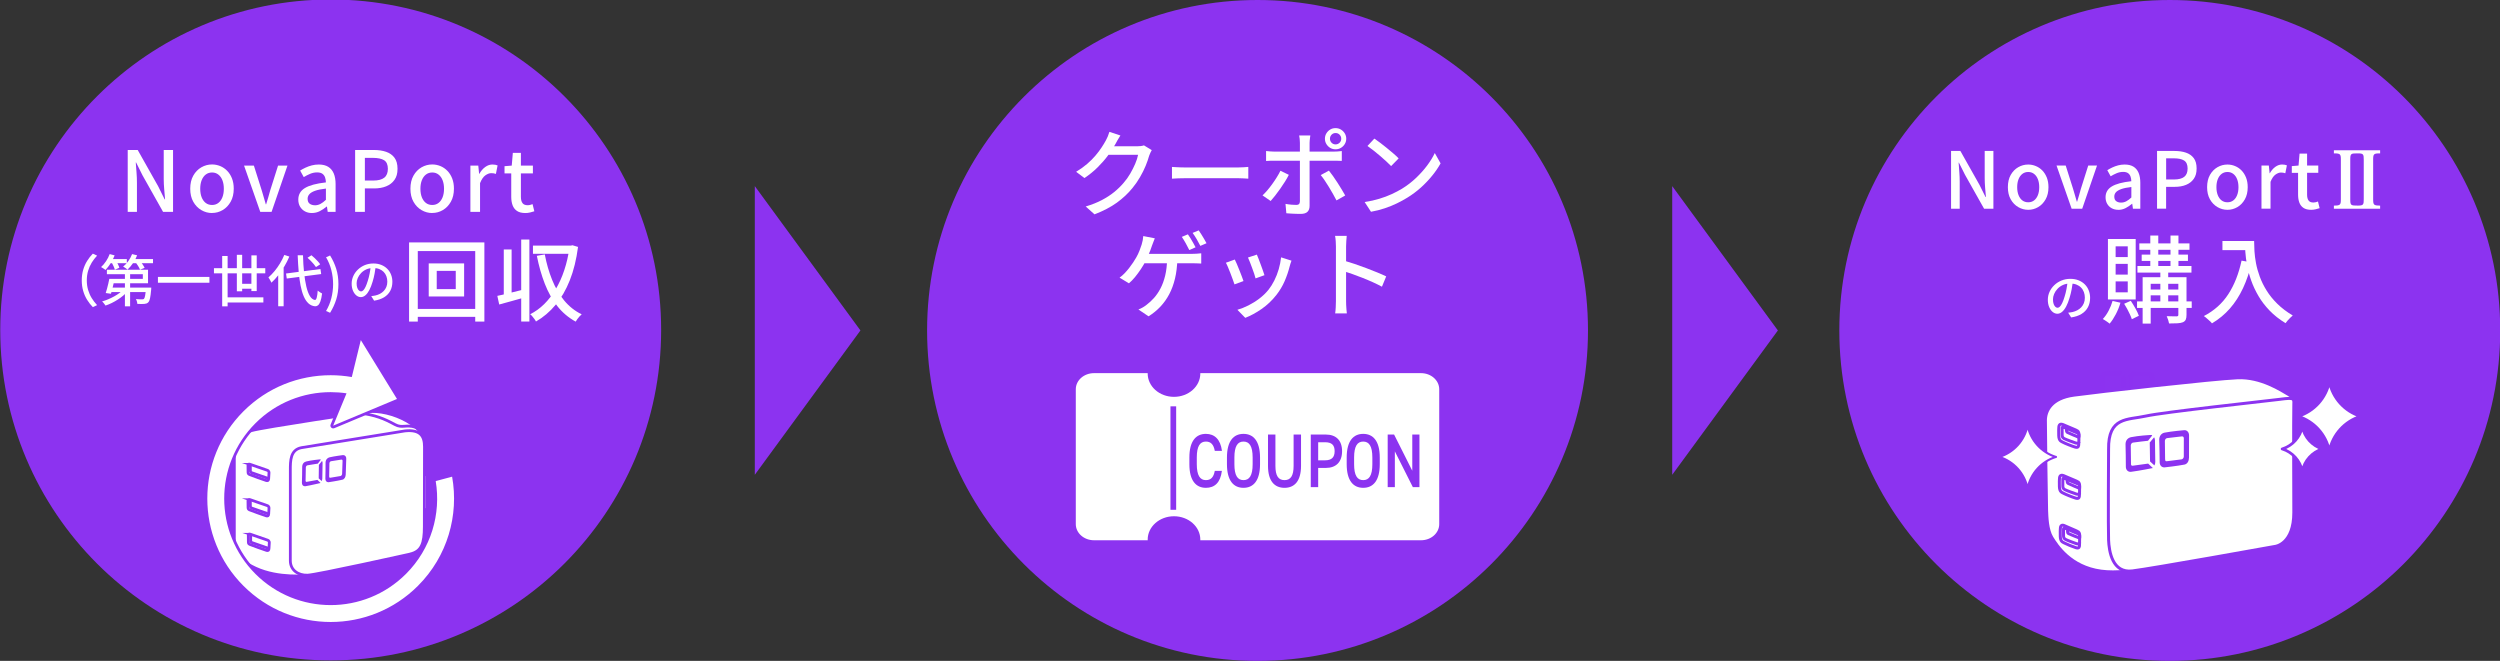 <?xml version="1.0" encoding="UTF-8"?>
<svg id="_レイヤー_1" data-name="レイヤー_1" xmlns="http://www.w3.org/2000/svg" viewBox="0 0 893.41 236.18">
  <rect x="0" y="0" width="893.41" height="236.18" fill="#333333" stroke="none"/>
  <defs>
    <style>
      .cls-1, .cls-2, .cls-3, .cls-4, .cls-5, .cls-6, .cls-7 {
        stroke: #8c33f0;
      }

      .cls-1, .cls-3 {
        stroke-width: 1.07px;
      }

      .cls-1, .cls-5 {
        stroke-miterlimit: 10;
      }

      .cls-1, .cls-5, .cls-6 {
        fill: none;
      }

      .cls-8 {
        fill: #8c32f0;
      }

      .cls-2, .cls-3, .cls-4, .cls-9, .cls-7 {
        fill: #fff;
      }

      .cls-2, .cls-3, .cls-4, .cls-6, .cls-7 {
        stroke-linejoin: round;
      }

      .cls-2, .cls-3, .cls-6 {
        stroke-linecap: round;
      }

      .cls-4 {
        stroke-width: .75px;
      }

      .cls-10 {
        fill: #8c33f0;
      }
    </style>
  </defs>
  <circle class="cls-10" cx="118.18" cy="117.91" r="118.09"/>
  <circle class="cls-10" cx="449.4" cy="118.09" r="118.09"/>
  <circle class="cls-10" cx="775.4" cy="118.09" r="118.09"/>
  <g>
    <path class="cls-9" d="M45.64,75.71v-22.11h3.57l7.32,12.99,2.31,4.65h.15c-.1-1.12-.21-2.32-.31-3.6-.11-1.28-.17-2.52-.17-3.72v-10.32h3.33v22.11h-3.57l-7.32-13.02-2.31-4.62h-.12c.08,1.14.17,2.33.27,3.57.1,1.24.15,2.47.15,3.69v10.38h-3.3Z"/>
    <path class="cls-9" d="M75.79,76.13c-1.36,0-2.64-.34-3.83-1.04-1.19-.69-2.15-1.68-2.88-2.97-.73-1.29-1.1-2.84-1.1-4.67s.36-3.41,1.1-4.7c.73-1.29,1.69-2.27,2.88-2.96,1.19-.68,2.46-1.02,3.83-1.02,1,0,1.97.2,2.91.58.94.39,1.77.96,2.49,1.7.72.74,1.29,1.64,1.71,2.71s.63,2.29.63,3.67c0,1.82-.37,3.38-1.1,4.67s-1.68,2.28-2.85,2.97c-1.17.69-2.44,1.04-3.79,1.04ZM75.79,73.25c.86,0,1.6-.24,2.23-.72.63-.48,1.11-1.16,1.46-2.03.34-.87.51-1.88.51-3.04s-.17-2.17-.51-3.04c-.34-.87-.83-1.55-1.46-2.04s-1.38-.74-2.23-.74-1.64.25-2.27.74-1.12,1.17-1.46,2.04c-.34.87-.51,1.88-.51,3.04s.17,2.17.51,3.04c.34.87.83,1.54,1.46,2.03.63.48,1.38.72,2.27.72Z"/>
    <path class="cls-9" d="M93.01,75.71l-5.79-16.53h3.51l2.82,8.91c.24.8.48,1.62.72,2.45.24.83.48,1.66.72,2.47h.12c.26-.82.51-1.64.75-2.47.24-.83.47-1.65.69-2.45l2.82-8.91h3.36l-5.67,16.53h-4.05Z"/>
    <path class="cls-9" d="M111.46,76.13c-.94,0-1.77-.2-2.5-.6-.73-.4-1.3-.96-1.73-1.68-.42-.72-.63-1.56-.63-2.52,0-1.78.78-3.16,2.35-4.12,1.57-.97,4.08-1.64,7.52-2.03-.02-.64-.12-1.23-.3-1.77-.18-.54-.5-.98-.95-1.31-.45-.33-1.08-.49-1.9-.49-.86,0-1.69.17-2.49.51s-1.56.73-2.28,1.17l-1.29-2.34c.58-.36,1.22-.71,1.92-1.04.7-.33,1.45-.6,2.25-.81.8-.21,1.63-.31,2.49-.31,1.38,0,2.51.28,3.39.83.88.55,1.53,1.34,1.97,2.38.43,1.04.65,2.3.65,3.78v9.93h-2.82l-.27-1.89h-.12c-.74.64-1.55,1.18-2.43,1.63-.88.45-1.82.67-2.82.67ZM112.51,73.37c.72,0,1.39-.17,2.01-.5.62-.33,1.27-.81,1.95-1.46v-4.02c-1.62.18-2.91.45-3.87.79s-1.65.76-2.05,1.23c-.41.47-.62,1.02-.62,1.63,0,.82.25,1.41.75,1.77.5.36,1.11.54,1.83.54Z"/>
    <path class="cls-9" d="M126.91,75.71v-22.11h6.69c1.66,0,3.12.22,4.38.65,1.26.43,2.25,1.13,2.98,2.1.73.97,1.1,2.29,1.1,3.98s-.36,2.92-1.08,3.94c-.72,1.03-1.71,1.8-2.96,2.31s-2.69.76-4.3.76h-3.33v8.37h-3.48ZM130.39,64.52h3.03c1.74,0,3.04-.34,3.9-1.02s1.29-1.74,1.29-3.18-.45-2.5-1.35-3.06c-.9-.56-2.23-.84-3.99-.84h-2.88v8.1Z"/>
    <path class="cls-9" d="M154.48,76.13c-1.36,0-2.64-.34-3.83-1.04-1.19-.69-2.15-1.68-2.88-2.97-.73-1.29-1.1-2.84-1.1-4.67s.36-3.41,1.1-4.7c.73-1.29,1.69-2.27,2.88-2.96,1.19-.68,2.46-1.02,3.83-1.02,1,0,1.97.2,2.91.58.94.39,1.77.96,2.49,1.7.72.74,1.29,1.64,1.71,2.71s.63,2.29.63,3.67c0,1.82-.37,3.38-1.1,4.67s-1.68,2.28-2.85,2.97c-1.17.69-2.44,1.04-3.79,1.04ZM154.48,73.25c.86,0,1.6-.24,2.23-.72.63-.48,1.11-1.16,1.46-2.03.34-.87.51-1.88.51-3.04s-.17-2.17-.51-3.04c-.34-.87-.83-1.55-1.46-2.04s-1.38-.74-2.23-.74-1.64.25-2.27.74-1.12,1.17-1.46,2.04c-.34.87-.51,1.88-.51,3.04s.17,2.17.51,3.04c.34.87.83,1.54,1.46,2.03.63.48,1.38.72,2.27.72Z"/>
    <path class="cls-9" d="M168.1,75.71v-16.53h2.82l.3,2.97h.06c.6-1.06,1.31-1.89,2.13-2.48.82-.59,1.68-.88,2.58-.88.4,0,.74.03,1.02.09.28.06.55.14.81.24l-.6,3.03c-.3-.1-.57-.17-.81-.21-.24-.04-.53-.06-.87-.06-.66,0-1.36.27-2.1.79-.74.53-1.37,1.46-1.89,2.78v10.26h-3.45Z"/>
    <path class="cls-9" d="M187.72,76.13c-1.24,0-2.23-.25-2.96-.74-.73-.49-1.26-1.17-1.58-2.04-.32-.87-.48-1.88-.48-3.04v-8.34h-2.4v-2.58l2.58-.21.39-4.56h2.88v4.56h4.29v2.79h-4.29v8.37c0,.98.19,1.73.57,2.24s1,.76,1.86.76c.28,0,.58-.04.9-.12.32-.08.6-.17.84-.27l.63,2.55c-.44.14-.94.28-1.48.42-.55.14-1.14.21-1.75.21Z"/>
    <path class="cls-9" d="M29.22,100.2c0-1.36.17-2.62.51-3.78.34-1.16.81-2.22,1.41-3.18s1.28-1.83,2.04-2.6l1.52.72c-.73.76-1.37,1.59-1.92,2.49-.55.9-.98,1.87-1.29,2.92-.31,1.05-.47,2.19-.47,3.43s.16,2.37.47,3.42c.31,1.05.74,2.03,1.29,2.92.55.89,1.19,1.73,1.92,2.5l-1.52.72c-.76-.77-1.44-1.64-2.04-2.6s-1.07-2.02-1.41-3.19c-.34-1.17-.51-2.42-.51-3.77Z"/>
    <path class="cls-9" d="M39.2,90.8l1.76.46c-.25.65-.56,1.3-.91,1.94-.35.64-.73,1.24-1.14,1.8-.41.56-.82,1.05-1.23,1.48-.11-.11-.26-.22-.45-.35s-.39-.25-.59-.38-.37-.23-.52-.31c.64-.57,1.23-1.27,1.78-2.1.55-.83.98-1.67,1.3-2.54ZM44.22,103.3l1.46.68c-.45.56-.99,1.1-1.6,1.62-.61.52-1.27,1.01-1.98,1.46-.71.45-1.43.86-2.18,1.23-.75.37-1.49.67-2.22.91-.09-.15-.21-.31-.35-.5-.14-.19-.28-.37-.43-.55-.15-.18-.29-.32-.44-.43.73-.2,1.47-.46,2.2-.77.73-.31,1.45-.66,2.14-1.04.69-.38,1.33-.79,1.91-1.23.58-.44,1.08-.9,1.49-1.38ZM39.06,99.66h1.9c-.12.59-.26,1.2-.41,1.85-.15.65-.3,1.27-.45,1.87-.15.6-.29,1.13-.44,1.6l-1.88-.26c.15-.45.3-.97.46-1.54.16-.57.31-1.17.45-1.78.14-.61.26-1.19.37-1.74ZM40.08,99.66h10.96v-1.68h-12.84v-1.58h14.7v4.82h-12.82v-1.56ZM38.92,92.58h6.4v1.48h-6.4v-1.48ZM39.56,102.78h13.08v1.6h-13.56l.48-1.6ZM39.88,93.72l1.54-.6c.25.39.5.83.74,1.32.24.49.41.91.5,1.26l-1.62.68c-.09-.35-.25-.77-.47-1.27-.22-.5-.45-.96-.69-1.39ZM47.2,90.8l1.8.44c-.37,1-.87,1.95-1.5,2.85-.63.9-1.27,1.66-1.94,2.27-.11-.11-.25-.23-.44-.37-.19-.14-.38-.27-.58-.4-.2-.13-.38-.23-.54-.31.69-.55,1.32-1.21,1.88-2,.56-.79,1-1.61,1.32-2.48ZM44.64,96.8h1.86v12.68h-1.86v-12.68ZM46.74,92.58h7.94v1.48h-7.94v-1.48ZM48.4,93.72l1.56-.58c.32.39.65.82.98,1.31.33.49.58.91.74,1.27l-1.64.66c-.13-.37-.36-.81-.67-1.31-.31-.5-.64-.95-.97-1.35ZM52.16,102.78h1.9c-.01.35-.03.59-.04.72-.12,1.36-.25,2.39-.4,3.08-.15.69-.35,1.17-.62,1.44-.19.2-.39.34-.61.42-.22.08-.48.13-.77.16-.27.03-.63.04-1.09.04s-.94-.01-1.45-.04c-.01-.27-.07-.56-.16-.89-.09-.33-.21-.6-.36-.83.45.04.88.07,1.29.08s.7.02.89.02c.16,0,.29,0,.4-.03.11-.02.21-.07.3-.15.16-.16.3-.52.41-1.09s.22-1.46.31-2.69v-.24Z"/>
    <path class="cls-9" d="M56.44,98.96h18.4v2.08h-18.4v-2.08Z"/>
    <path class="cls-9" d="M76.46,95.84h18.34v1.84h-18.34v-1.84ZM79.4,91.48h1.94v18h-1.94v-18ZM80.38,106.26h13.74v1.84h-13.74v-1.84ZM84.64,91.06h1.9v13.04h-1.9v-13.04ZM85.46,101.42h5.2v1.76h-5.2v-1.76ZM89.84,91.26h1.9v12.76h-1.9v-12.76Z"/>
    <path class="cls-9" d="M101.6,91.1l1.8.58c-.49,1.19-1.08,2.35-1.76,3.49s-1.42,2.21-2.21,3.21c-.79,1-1.6,1.88-2.43,2.64-.07-.15-.16-.34-.29-.58-.13-.24-.26-.48-.41-.72-.15-.24-.27-.43-.38-.58.75-.64,1.47-1.39,2.18-2.24.71-.85,1.36-1.77,1.96-2.76.6-.99,1.11-2,1.54-3.04ZM99.42,96.62l1.92-1.92.02.02v14.72h-1.94v-12.82ZM102.22,97.74l12.3-1.6.26,1.8-12.3,1.6-.26-1.8ZM106.38,91.22h1.9c.05,2.2.18,4.25.38,6.15.2,1.9.47,3.57.81,5.02.34,1.45.77,2.59,1.28,3.42.51.83,1.12,1.3,1.81,1.39.25.01.46-.26.62-.82.16-.56.28-1.41.36-2.54.13.12.3.25.49.39.19.14.39.27.6.39s.36.21.47.26c-.15,1.21-.35,2.16-.6,2.83s-.54,1.14-.85,1.39-.66.37-1.03.36c-.92-.08-1.71-.42-2.38-1.03-.67-.61-1.23-1.45-1.69-2.52s-.84-2.35-1.13-3.84c-.29-1.49-.52-3.14-.68-4.97-.16-1.83-.28-3.79-.36-5.88ZM109.9,92.12l1.4-.9c.39.31.78.65,1.18,1.04s.77.77,1.12,1.15.62.73.82,1.05l-1.5.98c-.19-.31-.45-.65-.78-1.04-.33-.39-.69-.78-1.08-1.19s-.77-.77-1.16-1.09Z"/>
    <path class="cls-9" d="M117.96,111.78l-1.44-.64c.85-1.44,1.49-2.98,1.9-4.62.41-1.64.62-3.3.62-4.98s-.21-3.32-.62-4.97c-.41-1.65-1.05-3.19-1.9-4.63l1.44-.64c.95,1.52,1.68,3.11,2.2,4.78s.78,3.49.78,5.46-.26,3.81-.78,5.47-1.25,3.25-2.2,4.77Z"/>
    <path class="cls-9" d="M134.31,94.93c-.12.89-.26,1.83-.44,2.82s-.42,1.97-.72,2.94c-.35,1.18-.74,2.18-1.17,2.99-.43.82-.9,1.44-1.41,1.86-.51.43-1.05.64-1.61.64s-1.12-.2-1.61-.6c-.5-.4-.9-.96-1.21-1.68-.31-.72-.47-1.56-.47-2.52s.2-1.89.6-2.76c.4-.87.95-1.64,1.66-2.31.71-.67,1.53-1.2,2.46-1.58.94-.38,1.95-.57,3.03-.57s1.98.17,2.82.5c.84.34,1.55.8,2.15,1.4.6.6,1.05,1.29,1.36,2.09.31.8.47,1.65.47,2.55,0,1.21-.25,2.29-.75,3.23-.5.94-1.24,1.71-2.21,2.31-.97.59-2.16,1-3.57,1.21l-1.02-1.63c.3-.04.58-.07.83-.11.25-.04.49-.08.71-.13.55-.13,1.08-.32,1.59-.59.5-.27.95-.6,1.34-1.01s.7-.89.93-1.45c.23-.55.34-1.18.34-1.87s-.11-1.34-.33-1.93c-.22-.59-.54-1.11-.97-1.55-.43-.44-.95-.78-1.58-1.03-.62-.25-1.33-.37-2.11-.37-.95,0-1.79.17-2.53.5-.74.34-1.37.78-1.88,1.33-.51.55-.9,1.14-1.17,1.78-.27.64-.4,1.25-.4,1.84,0,.66.08,1.21.24,1.64.16.43.36.75.61.96.24.21.49.31.75.31s.51-.13.78-.39c.27-.26.53-.67.81-1.24.27-.57.54-1.29.81-2.17.27-.83.49-1.72.67-2.66.18-.94.31-1.86.39-2.76l1.85.03Z"/>
    <path class="cls-9" d="M146.18,86.63h26.92v28.29h-3.27v-25.2h-20.53v25.2h-3.11v-28.29ZM147.96,110.4h23.74v2.83h-23.74v-2.83ZM153.21,94.13h12.65v11.82h-12.65v-11.82ZM156.07,96.8v6.52h6.8v-6.52h-6.8Z"/>
    <path class="cls-9" d="M177.74,105.73c1.25-.25,2.75-.6,4.51-1.05,1.76-.45,3.54-.89,5.34-1.33l.38,2.8c-1.65.49-3.32.96-4.99,1.41-1.67.46-3.2.87-4.58,1.26l-.67-3.08ZM180.03,89.14h2.8v17.19h-2.8v-17.19ZM186.26,85.61h2.92v29.3h-2.92v-29.3ZM203.52,87.77h.51l.54-.13,2,.6c-.59,4.51-1.57,8.49-2.94,11.93-1.37,3.44-3.07,6.38-5.12,8.82-2.04,2.44-4.37,4.41-6.98,5.91-.13-.28-.31-.58-.56-.91-.24-.33-.49-.65-.75-.95-.25-.31-.51-.56-.76-.75,1.8-.89,3.46-2.09,4.99-3.59,1.53-1.5,2.9-3.28,4.12-5.32,1.22-2.04,2.25-4.32,3.08-6.83.84-2.51,1.46-5.22,1.86-8.12v-.67ZM190.46,87.77h13.83v2.92h-13.83v-2.92ZM194.69,90.92c.61,3.24,1.48,6.26,2.61,9.06s2.55,5.25,4.29,7.37c1.74,2.12,3.83,3.78,6.29,4.99-.23.17-.49.41-.76.71-.28.31-.54.63-.79.97s-.46.65-.6.92c-2.61-1.44-4.8-3.3-6.59-5.58-1.79-2.28-3.27-4.93-4.45-7.96-1.18-3.03-2.12-6.36-2.84-9.98l2.86-.51Z"/>
  </g>
  <g>
    <path class="cls-9" d="M400.39,48.42c-.34.5-.67,1.04-1,1.63-.33.59-.58,1.05-.76,1.39-.7,1.29-1.59,2.65-2.66,4.1-1.07,1.45-2.31,2.86-3.71,4.25-1.4,1.39-2.97,2.67-4.71,3.84l-2.98-2.24c1.47-.88,2.78-1.82,3.93-2.81,1.15-.99,2.15-1.99,3-3s1.58-1.97,2.18-2.9c.61-.92,1.12-1.76,1.52-2.51.2-.34.43-.81.68-1.41.25-.6.44-1.15.58-1.64l3.93,1.29ZM411.6,53.64c-.18.27-.35.6-.51.98-.16.38-.31.75-.44,1.08-.29,1.08-.71,2.28-1.25,3.59s-1.21,2.65-2,4.01c-.79,1.37-1.69,2.67-2.71,3.91-1.56,1.92-3.42,3.66-5.57,5.22-2.16,1.56-4.82,2.95-7.98,4.17l-3.15-2.81c2.19-.65,4.12-1.42,5.77-2.29s3.13-1.82,4.4-2.86c1.28-1.04,2.41-2.14,3.4-3.32.86-.97,1.63-2.05,2.32-3.23.69-1.19,1.29-2.37,1.8-3.56.51-1.19.85-2.25,1.03-3.2h-12.06l1.29-3.05h10.33c.47,0,.94-.03,1.39-.08.45-.06.83-.14,1.15-.25l2.78,1.69Z"/>
    <path class="cls-9" d="M418.82,59.66c.38.02.85.05,1.41.08s1.15.06,1.8.08,1.26.03,1.85.03h18.43c.81,0,1.55-.03,2.2-.08s1.19-.1,1.59-.12v4.2c-.38-.02-.93-.06-1.63-.1-.7-.04-1.42-.07-2.17-.07h-18.43c-.93,0-1.85.02-2.78.05-.93.03-1.68.07-2.27.12v-4.2Z"/>
    <path class="cls-9" d="M460.58,62.48c-.36.72-.81,1.52-1.35,2.39-.54.87-1.12,1.74-1.74,2.61s-1.23,1.68-1.81,2.44c-.59.76-1.12,1.39-1.59,1.91l-2.91-2c.56-.52,1.15-1.14,1.76-1.86s1.2-1.48,1.78-2.29c.58-.8,1.11-1.6,1.61-2.41.5-.8.92-1.55,1.25-2.25l3.01,1.46ZM452.45,53.97c.47.05.97.09,1.47.14.51.05,1.02.07,1.54.07h21.03c.43,0,.93-.02,1.51-.05.58-.03,1.08-.08,1.51-.15v3.52c-.47-.02-.98-.04-1.52-.05-.54-.01-1.03-.02-1.46-.02h-21.03c-.52,0-1.04,0-1.58.02-.53.01-1.02.04-1.47.08v-3.56ZM468.27,48.39c-.02.16-.06.4-.1.73-.05.33-.08.67-.12,1.02-.03.35-.05.66-.05.93v22.49c0,.93-.25,1.64-.75,2.13s-1.31.75-2.44.75c-.52,0-1.08-.01-1.68-.03-.6-.02-1.19-.05-1.78-.08s-1.14-.07-1.66-.12l-.3-3.35c.75.14,1.47.23,2.17.29s1.26.08,1.69.08c.45,0,.77-.1.97-.29.19-.19.3-.51.32-.97v-20.93c0-.41-.03-.88-.08-1.42-.06-.54-.12-.95-.19-1.22h4ZM474.91,60.98c.45.54.94,1.19,1.47,1.95.53.76,1.07,1.55,1.61,2.39.54.84,1.05,1.65,1.52,2.44.47.79.88,1.49,1.22,2.1l-3.12,1.76c-.36-.7-.77-1.46-1.24-2.29-.46-.82-.95-1.65-1.46-2.49-.51-.83-1.02-1.63-1.52-2.37s-.98-1.38-1.41-1.9l2.91-1.59ZM473.48,49.57c0-.7.17-1.34.52-1.91.35-.58.81-1.03,1.37-1.37s1.2-.51,1.9-.51,1.34.17,1.91.51,1.04.8,1.39,1.37c.35.58.53,1.21.53,1.91s-.18,1.34-.53,1.91c-.35.58-.81,1.03-1.39,1.37s-1.21.51-1.91.51-1.33-.17-1.9-.51-1.02-.8-1.37-1.37c-.35-.58-.52-1.21-.52-1.91ZM475.28,49.57c0,.56.19,1.04.58,1.44.38.39.86.59,1.42.59s1.04-.2,1.44-.59.59-.88.59-1.44-.2-1.04-.59-1.44c-.39-.4-.88-.59-1.44-.59s-1.04.2-1.42.59c-.38.39-.58.88-.58,1.44Z"/>
    <path class="cls-9" d="M487.68,72.2c1.9-.29,3.65-.68,5.25-1.17,1.6-.48,3.08-1.04,4.42-1.66,1.34-.62,2.56-1.26,3.64-1.91,1.81-1.11,3.47-2.38,5-3.83,1.52-1.44,2.86-2.93,4.01-4.47,1.15-1.54,2.07-3.03,2.74-4.47l2.07,3.69c-.81,1.47-1.81,2.94-3,4.4s-2.52,2.87-4.01,4.22c-1.49,1.34-3.12,2.56-4.88,3.64-1.13.7-2.37,1.38-3.71,2.03-1.34.66-2.79,1.24-4.34,1.76-1.55.52-3.19.94-4.93,1.25l-2.27-3.49ZM491.16,49.54c.61.41,1.31.91,2.1,1.51.79.6,1.6,1.24,2.42,1.91s1.61,1.33,2.35,1.96,1.34,1.2,1.79,1.69l-2.68,2.74c-.43-.45-.99-1-1.69-1.64-.7-.64-1.45-1.31-2.25-2-.8-.69-1.6-1.34-2.39-1.96s-1.5-1.15-2.13-1.58l2.47-2.64Z"/>
    <path class="cls-9" d="M412.69,85.16c-.16.41-.33.84-.51,1.3-.18.46-.34.88-.47,1.24-.16.54-.37,1.13-.63,1.78-.26.64-.54,1.3-.83,1.98-.29.68-.59,1.32-.88,1.93-.45.86-1.01,1.78-1.66,2.78-.66.99-1.35,1.94-2.08,2.83-.73.89-1.46,1.64-2.19,2.25l-3.35-2.03c.61-.43,1.2-.94,1.78-1.54.58-.6,1.12-1.23,1.64-1.9.52-.67.99-1.32,1.42-1.96.43-.64.79-1.22,1.08-1.74.47-.81.87-1.64,1.19-2.47.32-.83.58-1.57.78-2.2.16-.5.29-1.01.39-1.54.1-.53.16-1.03.19-1.51l4.13.81ZM420.75,92.58c-.07,2.57-.35,4.9-.85,6.98-.5,2.08-1.19,3.95-2.07,5.61-.88,1.66-1.94,3.14-3.18,4.45-1.24,1.31-2.64,2.45-4.2,3.42l-3.62-2.44c.54-.2,1.07-.46,1.59-.76s.97-.62,1.35-.93c.93-.7,1.81-1.52,2.66-2.47.85-.95,1.61-2.08,2.3-3.39.69-1.31,1.24-2.83,1.66-4.56.42-1.73.65-3.7.69-5.91h3.66ZM407.94,90.72h18.02c.43,0,.96-.02,1.59-.05.63-.03,1.21-.08,1.73-.15v3.66c-.59-.04-1.19-.07-1.81-.08-.62-.01-1.12-.02-1.51-.02h-18.36l.34-3.35ZM424.51,83.74c.29.41.61.89.95,1.44.34.55.67,1.11.98,1.68.32.56.59,1.07.81,1.52l-2.24.98c-.34-.7-.76-1.5-1.25-2.39-.5-.89-.97-1.67-1.42-2.32l2.17-.91ZM428.37,82.32c.29.41.62.9.97,1.47.35.58.69,1.14,1.02,1.69.33.55.59,1.03.8,1.44l-2.2.95c-.36-.72-.8-1.52-1.3-2.39-.51-.87-1-1.62-1.47-2.25l2.2-.91Z"/>
    <path class="cls-9" d="M441.27,92.75c.2.38.45.91.73,1.58.28.67.58,1.38.88,2.15.31.77.59,1.5.86,2.2.27.7.49,1.29.64,1.76l-3.22,1.19c-.14-.43-.34-1.01-.61-1.75-.27-.73-.56-1.5-.86-2.29-.31-.79-.6-1.52-.88-2.18-.28-.67-.52-1.17-.73-1.51l3.18-1.15ZM461.53,93.16c-.16.43-.29.8-.39,1.12-.1.32-.19.61-.25.88-.45,1.81-1.06,3.58-1.81,5.32-.76,1.74-1.73,3.38-2.93,4.91-1.56,1.99-3.33,3.66-5.3,5.03-1.98,1.37-3.92,2.42-5.84,3.17l-2.81-2.88c1.26-.36,2.57-.88,3.93-1.56,1.35-.68,2.66-1.49,3.91-2.44,1.25-.95,2.34-2,3.27-3.15.77-.97,1.47-2.08,2.1-3.34s1.15-2.58,1.56-4,.69-2.83.85-4.25l3.73,1.19ZM449.16,90.99c.16.34.36.84.61,1.51.25.67.51,1.38.8,2.13.28.76.54,1.47.78,2.15.24.68.41,1.2.52,1.56l-3.18,1.15c-.09-.41-.25-.94-.47-1.61s-.47-1.37-.75-2.1-.54-1.44-.8-2.12c-.26-.68-.49-1.22-.69-1.63l3.18-1.05Z"/>
    <path class="cls-9" d="M477.41,107.65v-19.58c0-.54-.02-1.17-.07-1.88-.05-.71-.12-1.35-.24-1.91h4.17c-.04.54-.1,1.16-.15,1.86-.06.7-.08,1.34-.08,1.93v19.58c0,.36.01.8.03,1.32s.06,1.04.1,1.58.09,1.01.14,1.44h-4.17c.09-.59.16-1.29.2-2.12.04-.82.07-1.56.07-2.22ZM480.26,93.12c1.11.32,2.35.71,3.73,1.17,1.38.46,2.77.96,4.17,1.49,1.4.53,2.73,1.06,4,1.57,1.26.52,2.34.99,3.22,1.42l-1.52,3.69c-.95-.52-2.02-1.04-3.2-1.58s-2.4-1.04-3.64-1.54c-1.24-.5-2.44-.95-3.61-1.36-1.16-.41-2.21-.76-3.13-1.05v-3.83Z"/>
  </g>
  <g>
    <path class="cls-9" d="M697.24,74.59v-20.64h3.33l6.83,12.12,2.16,4.34h.14c-.09-1.04-.19-2.17-.29-3.36-.1-1.19-.15-2.35-.15-3.47v-9.63h3.11v20.64h-3.33l-6.83-12.15-2.16-4.31h-.11c.07,1.06.16,2.17.25,3.33.09,1.16.14,2.31.14,3.44v9.69h-3.08Z"/>
    <path class="cls-9" d="M724.82,74.98c-1.27,0-2.46-.32-3.57-.97-1.11-.64-2.01-1.57-2.69-2.77-.68-1.2-1.02-2.66-1.02-4.35s.34-3.18,1.02-4.38c.68-1.2,1.58-2.12,2.69-2.76s2.3-.95,3.57-.95c.93,0,1.84.18,2.72.55.88.36,1.65.89,2.32,1.58s1.2,1.54,1.6,2.53c.39,1,.59,2.14.59,3.43,0,1.7-.34,3.15-1.02,4.35-.68,1.2-1.57,2.13-2.66,2.77-1.09.64-2.27.97-3.54.97ZM724.82,72.29c.8,0,1.5-.22,2.09-.67s1.04-1.08,1.36-1.89c.32-.81.48-1.76.48-2.84s-.16-2.03-.48-2.84c-.32-.81-.77-1.45-1.36-1.9-.59-.46-1.28-.69-2.09-.69s-1.53.23-2.11.69c-.59.46-1.04,1.09-1.36,1.9-.32.81-.48,1.76-.48,2.84s.16,2.03.48,2.84c.32.81.77,1.44,1.36,1.89s1.29.67,2.11.67Z"/>
    <path class="cls-9" d="M740.33,74.59l-5.4-15.43h3.28l2.63,8.32c.22.75.45,1.51.67,2.28.22.77.45,1.54.67,2.31h.11c.24-.77.48-1.54.7-2.31s.44-1.54.64-2.28l2.63-8.32h3.14l-5.29,15.43h-3.78Z"/>
    <path class="cls-9" d="M756.99,74.98c-.88,0-1.66-.19-2.34-.56-.68-.37-1.22-.9-1.61-1.57s-.59-1.46-.59-2.35c0-1.66.73-2.94,2.2-3.85,1.46-.9,3.8-1.54,7.01-1.89-.02-.6-.11-1.15-.28-1.65-.17-.5-.46-.91-.88-1.22-.42-.31-1.01-.46-1.78-.46s-1.58.16-2.32.48c-.75.32-1.46.68-2.13,1.09l-1.2-2.18c.54-.34,1.14-.66,1.79-.97.65-.31,1.35-.56,2.1-.76.75-.2,1.52-.29,2.32-.29,1.29,0,2.34.26,3.16.77.82.51,1.43,1.26,1.83,2.23s.6,2.15.6,3.53v9.27h-2.63l-.25-1.76h-.11c-.69.6-1.45,1.11-2.27,1.53s-1.7.63-2.63.63ZM757.97,72.4c.67,0,1.3-.15,1.88-.46.58-.31,1.19-.76,1.82-1.36v-3.75c-1.51.17-2.72.42-3.61.74-.9.33-1.54.71-1.92,1.15-.38.44-.57.95-.57,1.53,0,.77.23,1.32.7,1.65.47.34,1.04.5,1.71.5Z"/>
    <path class="cls-9" d="M770.85,74.59v-20.64h6.24c1.55,0,2.91.2,4.09.6s2.1,1.05,2.79,1.96c.68.91,1.02,2.14,1.02,3.71s-.34,2.72-1.01,3.68c-.67.96-1.59,1.68-2.76,2.16-1.17.48-2.51.71-4.02.71h-3.11v7.81h-3.25ZM774.1,64.14h2.83c1.62,0,2.84-.32,3.64-.95.8-.63,1.2-1.62,1.2-2.97s-.42-2.33-1.26-2.86-2.08-.78-3.72-.78h-2.69v7.56Z"/>
    <path class="cls-9" d="M796.02,74.98c-1.27,0-2.46-.32-3.57-.97-1.11-.64-2.01-1.57-2.69-2.77-.68-1.2-1.02-2.66-1.02-4.35s.34-3.18,1.02-4.38c.68-1.2,1.58-2.12,2.69-2.76s2.3-.95,3.57-.95c.93,0,1.84.18,2.72.55.88.36,1.65.89,2.32,1.58s1.2,1.54,1.6,2.53c.39,1,.59,2.14.59,3.43,0,1.7-.34,3.15-1.02,4.35-.68,1.2-1.57,2.13-2.66,2.77-1.09.64-2.27.97-3.54.97ZM796.02,72.29c.8,0,1.5-.22,2.09-.67s1.04-1.08,1.36-1.89c.32-.81.48-1.76.48-2.84s-.16-2.03-.48-2.84c-.32-.81-.77-1.45-1.36-1.9-.59-.46-1.28-.69-2.09-.69s-1.53.23-2.11.69c-.59.46-1.04,1.09-1.36,1.9-.32.81-.48,1.76-.48,2.84s.16,2.03.48,2.84c.32.81.77,1.44,1.36,1.89s1.29.67,2.11.67Z"/>
    <path class="cls-9" d="M808.17,74.59v-15.43h2.63l.28,2.77h.06c.56-.99,1.22-1.76,1.99-2.31s1.57-.83,2.41-.83c.37,0,.69.03.95.08s.51.13.76.22l-.56,2.83c-.28-.09-.53-.16-.76-.2-.22-.04-.5-.06-.81-.06-.62,0-1.27.25-1.96.74-.69.5-1.28,1.36-1.76,2.59v9.58h-3.22Z"/>
    <path class="cls-9" d="M825.93,74.98c-1.16,0-2.08-.23-2.76-.69-.68-.46-1.17-1.09-1.47-1.9-.3-.81-.45-1.76-.45-2.84v-7.78h-2.24v-2.41l2.41-.2.36-4.26h2.69v4.26h4v2.6h-4v7.81c0,.91.18,1.61.53,2.09.35.48.93.71,1.74.71.26,0,.54-.04.84-.11.3-.07.56-.16.78-.25l.59,2.38c-.41.13-.87.26-1.39.39-.51.13-1.06.2-1.64.2Z"/>
    <path class="cls-9" d="M834.05,74.59v-1.12c2.3,0,2.49-.25,2.49-2.3v-14.06c0-2.07-.2-2.3-2.49-2.3v-1.12h16.52v1.12c-2.32,0-2.49.22-2.49,2.3v14.06c0,2.04.17,2.3,2.49,2.3v1.12h-16.52ZM839.9,71.17c0,2.27.2,2.3,2.72,2.3,1.99,0,2.1-.36,2.1-2.3v-14.06c0-1.96-.11-2.3-2.1-2.3-2.52,0-2.72.03-2.72,2.3v14.06Z"/>
    <path class="cls-9" d="M740.8,100.44c-.12.92-.27,1.9-.46,2.92-.19,1.03-.44,2.04-.75,3.05-.36,1.22-.76,2.26-1.21,3.1-.45.85-.94,1.49-1.47,1.94-.53.44-1.09.67-1.67.67s-1.16-.21-1.67-.62-.94-1-1.26-1.75-.49-1.62-.49-2.62.21-1.96.62-2.86c.41-.9.99-1.7,1.72-2.39.73-.7,1.58-1.24,2.56-1.64.97-.4,2.02-.59,3.15-.59s2.05.17,2.93.52c.87.35,1.61.83,2.23,1.45s1.09,1.34,1.41,2.17.49,1.71.49,2.65c0,1.26-.26,2.38-.78,3.36-.52.98-1.29,1.78-2.29,2.39-1.01.62-2.24,1.04-3.71,1.25l-1.06-1.69c.31-.04.6-.08.86-.12s.51-.09.74-.13c.58-.13,1.12-.34,1.65-.61.52-.28.99-.63,1.4-1.05.41-.43.73-.93.96-1.5s.35-1.22.35-1.94-.11-1.39-.34-2.01-.56-1.16-1.01-1.61c-.44-.46-.99-.81-1.64-1.07-.65-.26-1.38-.39-2.2-.39-.98,0-1.86.17-2.63.52-.77.35-1.42.81-1.95,1.38s-.94,1.18-1.21,1.84c-.28.66-.41,1.3-.41,1.91,0,.68.08,1.25.25,1.7s.38.78.63,1,.51.32.77.32.53-.13.81-.4c.28-.27.55-.7.84-1.29s.56-1.34.84-2.25c.28-.86.51-1.79.69-2.76.19-.98.32-1.94.41-2.87l1.93.04Z"/>
    <path class="cls-9" d="M754.96,107.54l2.81.64c-.41,1.42-.96,2.8-1.66,4.13s-1.43,2.45-2.2,3.35c-.18-.16-.42-.34-.73-.56s-.61-.42-.91-.61c-.3-.19-.57-.36-.8-.49.77-.81,1.46-1.79,2.07-2.95.61-1.15,1.08-2.33,1.42-3.52ZM753.3,85.42h9.92v21.61h-9.92v-21.61ZM756.05,88.03v3.83h4.33v-3.83h-4.33ZM756.05,94.3v3.83h4.33v-3.83h-4.33ZM756.05,100.56v3.9h4.33v-3.9h-4.33ZM759.1,108.55l2.37-1.05c.56.84,1.12,1.76,1.68,2.76.55,1,.95,1.87,1.2,2.59l-2.51,1.22c-.16-.5-.38-1.07-.68-1.71-.29-.64-.62-1.3-.98-1.96s-.72-1.28-1.08-1.85ZM763.7,107.71h19.54v2.34h-19.54v-2.34ZM763.84,95.07h19.31v2.34h-19.31v-2.34ZM764.52,86.98h17.92v2.3h-17.92v-2.3ZM765.36,90.98h16.53v2.27h-16.53v-2.27ZM765.7,99.07h14.02v2.34h-11.14v14.23h-2.88v-16.56ZM767.19,103.47h12.5v2.07h-12.5v-2.07ZM768.44,84.17h2.85v11.92h-2.85v-11.92ZM772.03,96.12h2.81v12.26h-2.81v-12.26ZM778.47,99.07h2.91v13.45c0,.72-.09,1.29-.27,1.69-.18.41-.52.72-1.02.95-.5.2-1.15.33-1.96.37-.81.04-1.81.07-2.98.07-.07-.38-.18-.82-.34-1.32-.16-.5-.33-.93-.51-1.29.79.02,1.53.04,2.22.05.69.01,1.13.02,1.34.02.23-.02.38-.07.47-.15.09-.08.13-.22.13-.42v-13.41ZM775.66,84.17h2.84v11.92h-2.84v-11.92Z"/>
    <path class="cls-9" d="M801.06,93.14l3.62.64c-.79,3.41-1.83,6.49-3.12,9.23-1.29,2.74-2.84,5.15-4.66,7.23-1.82,2.08-3.96,3.85-6.42,5.32-.18-.25-.45-.53-.81-.85-.36-.32-.73-.64-1.1-.98-.37-.34-.71-.6-1-.78,3.68-1.9,6.6-4.51,8.76-7.84,2.16-3.33,3.73-7.32,4.72-11.97ZM794.22,86.13h9.62v3.25h-9.62v-3.25ZM802.25,86.13h3.29c0,1.04.04,2.24.12,3.61s.27,2.82.56,4.37c.29,1.55.75,3.14,1.35,4.79s1.42,3.29,2.42,4.91c1,1.62,2.27,3.2,3.81,4.72,1.54,1.52,3.39,2.93,5.55,4.22-.23.18-.51.43-.85.76s-.67.67-.98,1.03c-.32.36-.56.68-.75.95-2.21-1.35-4.11-2.85-5.69-4.49-1.58-1.64-2.91-3.37-3.98-5.2-1.07-1.83-1.94-3.67-2.59-5.52-.66-1.85-1.15-3.65-1.47-5.39-.33-1.74-.54-3.36-.64-4.86s-.15-2.81-.15-3.91Z"/>
  </g>
  <polygon class="cls-10" points="307.49 118.09 269.74 66.51 269.74 169.67 307.49 118.09"/>
  <polygon class="cls-10" points="635.35 118.09 597.59 66.51 597.59 169.67 635.35 118.09"/>
  <g>
    <path class="cls-9" d="M507.83,133.35h-78.88s0,.09,0,.13c0,4.6-4.21,8.34-9.41,8.34s-9.4-3.73-9.4-8.34c0-.04,0-.09,0-.13h-19.19c-3.59,0-6.5,2.58-6.5,5.76v48.2c0,3.18,2.91,5.76,6.5,5.76h19.2c0-.08-.01-.16-.01-.24,0-4.6,4.21-8.34,9.4-8.34s9.41,3.73,9.41,8.34c0,.08-.01.16-.01.24h78.89c3.59,0,6.5-2.58,6.5-5.76v-48.2c0-3.18-2.91-5.76-6.5-5.76Z"/>
    <rect class="cls-10" x="418.28" y="145.21" width="2.04" height="36.97"/>
    <g>
      <path class="cls-10" d="M434.12,161.12c-.41-2.29-1.44-3.32-3.18-3.32-2.1,0-3.25,1.63-3.25,5.69v2.4c0,4,1.14,5.69,3.25,5.69,1.81,0,2.77-1.04,3.18-3.32h2.54c-.53,4.22-2.58,6.07-5.72,6.07-3.52,0-5.9-2.53-5.9-8.44v-2.4c0-5.91,2.38-8.44,5.9-8.44,3.13,0,5.22,1.99,5.74,6.07h-2.56Z"/>
      <path class="cls-10" d="M444.37,174.33c-3.52,0-5.9-2.53-5.9-8.44v-2.4c0-5.91,2.38-8.44,5.9-8.44s5.92,2.53,5.92,8.44v2.4c0,5.91-2.38,8.44-5.92,8.44ZM441.13,165.89c0,4.06,1.14,5.69,3.25,5.69s3.27-1.63,3.27-5.69v-2.4c0-4.06-1.17-5.69-3.27-5.69s-3.25,1.63-3.25,5.69v2.4Z"/>
      <path class="cls-10" d="M464.94,155.29v11.17c0,5.56-2.4,7.87-5.9,7.87s-5.9-2.32-5.9-7.84v-11.2h2.65v11.2c0,3.59,1.08,5.09,3.25,5.09s3.25-1.5,3.25-5.09v-11.2h2.65Z"/>
      <path class="cls-10" d="M471.07,167.22v6.86h-2.65v-18.79h5.38c3.64,0,5.81,2.07,5.81,5.94s-2.15,5.99-5.81,5.99h-2.72ZM473.52,164.5c2.42,0,3.43-1.12,3.43-3.27s-1.01-3.19-3.43-3.19h-2.45v6.46h2.45Z"/>
      <path class="cls-10" d="M487.16,174.33c-3.52,0-5.9-2.53-5.9-8.44v-2.4c0-5.91,2.38-8.44,5.9-8.44s5.92,2.53,5.92,8.44v2.4c0,5.91-2.38,8.44-5.92,8.44ZM483.91,165.89c0,4.06,1.14,5.69,3.25,5.69s3.27-1.63,3.27-5.69v-2.4c0-4.06-1.17-5.69-3.27-5.69s-3.25,1.63-3.25,5.69v2.4Z"/>
      <path class="cls-10" d="M507.26,155.29v18.79h-2.36l-6.43-12.77v12.77h-2.56v-18.79h2.29l6.5,12.94v-12.94h2.56Z"/>
    </g>
  </g>
  <path class="cls-8" d="M759.34,133.6c.17.27.27.59.27.94v5.72c0,.34-.1.66-.27.94l-1.39-1.39v-4.81l1.39-1.39ZM757.82,140.79l-.42-.42h-1.32s-2.18,0-2.18,0h-1.42s-.03,0-.04,0c-.23-.02-.42-.22-.42-.46v-4.8c0-.37.3-.67.67-.67h4.7l.03-.03,1.36-1.36c-.27-.17-.59-.27-.94-.27h-5.71c-.98,0-1.77.79-1.77,1.77v5.72c0,.98.79,1.77,1.77,1.77h5.71c.35,0,.67-.1.94-.27l-.96-.96ZM770,134.53v5.72c0,.98-.79,1.77-1.77,1.77h-5.71c-.98,0-1.77-.79-1.77-1.77v-5.72c0-.98.79-1.77,1.77-1.77h5.71c.98,0,1.77.79,1.77,1.77ZM768.34,135.1c0-.08-.01-.15-.04-.22-.09-.27-.34-.46-.64-.46h-4.59c-.37,0-.68.3-.68.67v4.8c0,.24.19.44.42.46.01,0,.03,0,.04,0h4.8s.05,0,.07,0c.26-.03.48-.21.57-.45.02-.07.04-.14.04-.22v-4.59Z"/>
  <path class="cls-10" d="M782.58,147.32v1.57h-11.25v-1.81c-11.51,2.36-20.16,12.55-20.16,24.75,0,13.96,11.31,25.27,25.27,25.27s25.27-11.31,25.27-25.27c0-11.84-8.14-21.77-19.13-24.51ZM776.44,191.53c-10.88,0-19.7-8.82-19.7-19.7s8.82-19.7,19.7-19.7,19.7,8.82,19.7,19.7-8.82,19.7-19.7,19.7Z"/>
  <g>
    <path class="cls-3" d="M819.73,144.56s.86-1.98-1.81-3.53-9.91-6.38-18.27-6.03-50.43,5.09-58.53,6.21c-8.1,1.12-10.17,5.6-10.17,9.05s.34,30.26.43,32.24.17,6.9,1.9,9.65c1.72,2.76,6.55,10.47,17.58,11.96s24.91-3.77,24.91-3.77l43.96-55.77Z"/>
    <path class="cls-3" d="M737.42,169.96s3.47,1.45,3.88,1.64c1.21.57,1.88.54,1.88,2.08,0,1.44-.04,3.22-.09,3.56s-.02,1.15-1.29.78c-1.13-.33-3.62-1.33-4.3-1.71s-1.49-.49-1.55-2.47c-.05-1.82.01-2.11.02-2.61.01-.74.16-1.75,1.45-1.27Z"/>
    <path class="cls-1" d="M743.18,174.55s.03-.58,0-.86c-.03-.25.01-.48-.62-.76-.95-.42-4.86-2-4.86-2,0,0-.52-.29-.52.32v2.44c0,.45.11.96.71,1.29s3.7,1.44,4.11,1.57,1.12.16,1.19-.39"/>
    <path class="cls-1" d="M738.79,171.29s-.13.75.02,1.15c.06.17.19.27.36.36.45.25,4,1.74,4,1.74"/>
    <path class="cls-3" d="M737.66,187.81s3.34,1.42,3.74,1.62c1.16.57,1.81.53,1.81,2.05,0,1.42-.04,3.17-.08,3.5s-.02,1.13-1.24.76c-1.09-.33-3.48-1.31-4.13-1.68s-1.44-.48-1.49-2.43c-.05-1.8.01-2.07.02-2.57.01-.73.15-1.73,1.39-1.25Z"/>
    <path class="cls-1" d="M743.2,192.33s.02-.57,0-.85c-.03-.24.01-.48-.6-.75-.91-.41-4.67-1.97-4.67-1.97,0,0-.5-.29-.5.32v2.4c0,.44.1.94.68,1.27s3.56,1.42,3.96,1.55,1.08.15,1.14-.39"/>
    <path class="cls-1" d="M738.97,189.12s-.19.85-.04,1.25c.06.17.18.26.35.35.44.24,3.92,1.6,3.92,1.6"/>
    <path class="cls-3" d="M737.18,151.71s3.47,1.45,3.88,1.64c1.21.57,1.88.54,1.88,2.08,0,1.44-.04,3.22-.09,3.56s-.02,1.15-1.29.78c-1.13-.33-3.62-1.33-4.3-1.71s-1.49-.49-1.55-2.47c-.05-1.82.01-2.11.02-2.61.01-.74.16-1.75,1.45-1.27Z"/>
    <path class="cls-1" d="M742.93,156.3s.03-.58,0-.86c-.03-.25.01-.48-.62-.76-.95-.42-4.86-2-4.86-2,0,0-.52-.29-.52.32v2.44c0,.45.11.96.71,1.29s3.7,1.44,4.11,1.57,1.12.16,1.19-.39"/>
    <path class="cls-1" d="M738.55,153.04s-.15.77,0,1.17c.06.17.19.27.36.36.45.25,4.03,1.72,4.03,1.72"/>
    <path class="cls-3" d="M815.07,142.66c-5.71.72-41.82,4.59-48.27,6.03-6.45,1.44-13.45.17-13.27,11.9,0,0-.18,28.45,0,32.41.18,3.97,1.29,11.9,8.49,11.03s51.16-8.79,51.16-8.79c0,0,6.55-.86,6.55-12.07,0,0-.13-35.38,0-38.62.09-2.19.12-2.5-4.65-1.9Z"/>
    <g>
      <path class="cls-10" d="M780.69,153.72c.92.02,1.6.78,1.6,1.87-.02,3.16,0,4.75-.02,7.92-.01,1.22-.54,2.3-1.64,2.52-2.59.51-7.04.99-7.14,1-.04,0-.07,0-.11,0-.92-.02-1.6-.78-1.59-1.86.02-3.17-.1-4.76-.16-7.94-.03-1.46.81-2.4,1.92-2.62,2.58-.51,7.01-.88,7.01-.88,0,0,.08,0,.11,0ZM780.41,156.56c0-.4-.28-.63-.62-.61-.01,0-.03,0-.04,0-.04,0-.08,0-.11.01-.54.1-4.69.5-5.23.61-.43.09-.75.53-.76,1,0,.61.08,5.91.08,6.51l.04.28c0,.28.15.47.4.47,0,0,.02,0,.03,0l.51-.05s4.34-.52,4.89-.62l.08-.02c.31-.09.6-.38.68-.7l.05-.28c0-.9.01-6.61.01-6.61Z"/>
      <path class="cls-10" d="M768.45,155.44c.41-.02.55.03.69.16-.62.81-1.51,1.91-1.51,1.91,0,0-4.86.55-5.4.66-.41.08-.76.54-.77,1.01,0,.6.09,6.76.09,6.76,0,.27.21.5.46.5h.09s4.97-.66,5.57-.77c.18.18.29.27.47.44.43.4,1.23,1.15,1.23,1.15,0,0-4.86.98-7.67,1.33-.1.01-.19.03-.29.03-.04,0-.07,0-.11,0-.92-.02-1.61-.77-1.6-1.85.02-3.17-.06-4.75-.11-7.93-.03-1.56.91-2.4,2.01-2.62,2.58-.52,6.43-.76,6.85-.78Z"/>
      <path class="cls-10" d="M769.81,156.27c.19.31.3.68.3,1.12-.02,3.17.13,4.55.11,7.72,0,.43-.11.85-.31,1.22-.63-.58-.93-.86-1.56-1.43l-.11-6.76c.63-.82.95-1.06,1.58-1.88Z"/>
    </g>
  </g>
  <path class="cls-7" d="M832.43,161.18s0,.01,0,.02v-.03c1.16-5.88,5.49-10.63,11.13-12.38h.07s-.02,0-.03-.01c.01,0,.02,0,.03-.01h-.07c-5.65-1.76-9.97-6.5-11.13-12.38v-.03s0,.01,0,.02c0,0,0-.01,0-.02v.03c-1.16,5.88-5.49,10.63-11.13,12.38h-.07s.02,0,.03.01c-.01,0-.02,0-.03.01h.07c5.65,1.76,9.97,6.5,11.13,12.38v.03s0-.01,0-.02Z"/>
  <path class="cls-7" d="M822.76,168.41s0,0,0,.01v-.02c.75-3.78,3.53-6.83,7.16-7.96h.04s-.01,0-.02,0c0,0,.01,0,.02,0h-.04c-3.63-1.13-6.41-4.18-7.16-7.96v-.02s0,0,0,.01c0,0,0,0,0-.01v.02c-.75,3.78-3.53,6.83-7.16,7.96h-.04s.01,0,.02,0c0,0-.01,0-.02,0h.04c3.63,1.13,6.41,4.18,7.16,7.96v.02s0,0,0-.01Z"/>
  <path class="cls-4" d="M724.59,174.53s0,.01,0,.02v-.03c1.05-5.33,4.97-9.63,10.09-11.22h.06s-.02,0-.03-.01c.01,0,.02,0,.03-.01h-.06c-5.12-1.59-9.04-5.89-10.09-11.22v-.03s0,.01,0,.02c0,0,0-.01,0-.02v.03c-1.05,5.33-4.97,9.63-10.09,11.22h-.06s.02,0,.03.01c-.01,0-.02,0-.03.01h.06c5.12,1.59,9.04,5.89,10.09,11.22v.03s0-.01,0-.02Z"/>
  <g>
    <path class="cls-2" d="M109.62,205.65s-9.98,1.22-18.27-2.6c-8.29-3.82-7.61-7.52-7.61-10.89v-31.43c0-3.37,2.75-5.87,6.14-6.84,4.31-1.24,41.31-6.71,41.31-6.71,8.4-1.21,22.64,5.73,20.04,12.5l-16.69,28.37c0,3.37-21.38,16.89-24.9,17.62Z"/>
    <polygon class="cls-6" points="144.21 166.18 152.61 169.45 149.24 170.23 143.44 169.26 144.21 166.18"/>
    <polygon class="cls-2" points="152.65 181.97 149.17 182.69 149.17 170.21 152.65 169.49 152.65 181.97"/>
    <path class="cls-2" d="M146.59,198s-33.36,7.44-36.7,7.55-6.14-1.82-6.14-5.2v-32.37c0-3.37.03-7.21,3.93-7.99l37.04-6c5.48-.56,6.97,1.84,6.97,5.66l-.05,28.53c0,6.06-.99,8.85-5.06,9.8Z"/>
    <g>
      <path class="cls-5" d="M89.47,178.59s-.85-.36-.85.32c-.02.58.03,2.53.03,2.53,0,0-.03.52.42.72.48.21,5.64,2.09,6.08,2.19.54.13.82.08.87-.73s.11-2.01.11-2.01c0,0,.1-.7-.65-.94-1.41-.52-6.01-2.08-6.01-2.08Z"/>
      <path class="cls-5" d="M89.47,178.67v2.17s-.05.55.49.73c.44.15,6.01,2.1,6.01,2.1"/>
    </g>
    <g>
      <path class="cls-5" d="M89.47,165.96s-.85-.36-.85.32c-.02.58.03,2.53.03,2.53,0,0-.03.52.42.72.48.21,5.64,2.09,6.08,2.19.54.13.82.08.87-.73s.11-2.01.11-2.01c0,0,.1-.7-.65-.94-1.41-.52-6.01-2.08-6.01-2.08Z"/>
      <path class="cls-5" d="M89.47,166.03v2.17s-.05.55.49.73c.44.15,6.01,2.1,6.01,2.1"/>
    </g>
    <g>
      <path class="cls-5" d="M89.58,190.94s-.85-.36-.85.32c-.02.58.03,2.53.03,2.53,0,0-.03.52.42.72.48.21,5.64,2.09,6.08,2.19.54.13.82.08.87-.73s.11-2.01.11-2.01c0,0,.1-.7-.65-.94-1.41-.52-6.01-2.08-6.01-2.08Z"/>
      <path class="cls-5" d="M89.59,191.02v2.17s-.05.55.49.73c.44.15,6.01,2.1,6.01,2.1"/>
    </g>
    <g>
      <path class="cls-10" d="M122.68,162.64c.63,0,1.09.52,1.06,1.29-.09,2.26-.1,3.39-.19,5.66-.04.87-.43,1.66-1.19,1.84-1.8.43-4.89.89-4.95.9-.03,0-.05,0-.08,0-.63,0-1.09-.52-1.06-1.29.09-2.27.04-3.4.07-5.67.01-1.04.61-1.74,1.38-1.93,1.8-.43,4.86-.81,4.86-.81,0,0,.05,0,.08,0ZM122.42,164.67c0-.29-.18-.45-.41-.42,0,0-.02,0-.03,0-.03,0-.05,0-.08.01-.38.09-3.25.48-3.63.57-.3.07-.53.4-.55.73-.02.44-.08,4.22-.09,4.65l.02.2c0,.2.1.33.26.33,0,0,.01,0,.02,0l.35-.05s3.01-.49,3.39-.57h.06c.22-.09.42-.3.49-.53l.04-.2c.03-.64.16-4.72.16-4.72Z"/>
      <path class="cls-10" d="M114.19,164.18c.29-.02.38,0,.47.1-.44.59-1.08,1.4-1.08,1.4,0,0-3.37.52-3.74.61-.29.07-.54.4-.55.74-.02.43-.09,4.82-.09,4.82,0,.19.13.35.3.35h.06s3.45-.6,3.87-.7c.12.12.19.18.31.3.29.27.82.79.82.79,0,0-3.38.83-5.33,1.15-.07.01-.13.03-.2.03-.03,0-.05,0-.08,0-.63,0-1.09-.51-1.06-1.28.09-2.27.07-3.39.1-5.66.02-1.12.68-1.74,1.45-1.92,1.8-.44,4.46-.71,4.75-.74Z"/>
      <path class="cls-10" d="M115.1,164.74c.13.21.19.48.18.79-.09,2.27-.01,3.25-.1,5.51-.01.31-.1.61-.24.88-.42-.39-.63-.59-1.05-.98l.07-4.83c.45-.6.68-.78,1.13-1.39Z"/>
    </g>
    <path class="cls-6" d="M128.61,147.6c5.59.76,8.57,1.96,12.51,4.11,2.65,1.45,3.91-.13,7.3.96"/>
  </g>
  <g>
    <path class="cls-9" d="M118.19,222.77c-11.91,0-23.11-4.64-31.54-13.06-17.39-17.39-17.39-45.69,0-63.08,8.42-8.42,19.61-13.05,31.52-13.05,2.4,0,4.81.2,7.18.58l3.11-12.75c.05-.2.21-.34.41-.38.03,0,.05,0,.08,0,.17,0,.33.09.43.24l12.93,21.05c.08.12.09.28.05.42-.04.14-.15.25-.28.31l-22.79,9.53c-.06.03-.13.04-.19.04-.13,0-.26-.05-.35-.15-.14-.14-.19-.36-.11-.54l4.52-10.96c-1.65-.22-3.32-.33-4.98-.33-10.03,0-19.45,3.9-26.53,10.98s-11,16.53-11,26.56,3.91,19.46,11,26.56,16.52,11,26.56,11c10.03,0,19.46-3.91,26.56-11,8.55-8.55,12.46-20.78,10.48-32.73-.04-.25.12-.5.36-.57l5.86-1.57s.09-.02.13-.02c.09,0,.19.03.27.08.12.08.2.2.22.33,2.58,14.39-2.03,29.14-12.35,39.45-8.42,8.42-19.62,13.06-31.54,13.06Z"/>
    <path class="cls-10" d="M128.94,121.53l12.93,21.05-22.8,9.53,4.77-11.55c-1.88-.28-3.78-.42-5.68-.42-9.73,0-19.46,3.7-26.89,11.13-14.86,14.86-14.86,38.96,0,53.82,7.43,7.43,17.17,11.15,26.91,11.15s19.48-3.72,26.91-11.15c9.03-9.03,12.56-21.46,10.62-33.17l5.86-1.57c2.46,13.73-1.6,28.4-12.21,39.01-8.61,8.61-19.9,12.92-31.18,12.92s-22.57-4.31-31.18-12.92c-17.22-17.22-17.22-45.15,0-62.37,8.61-8.61,19.88-12.9,31.16-12.9,2.53,0,5.06.22,7.56.65l3.22-13.2M128.95,120.53c-.05,0-.1,0-.16.01-.4.06-.72.36-.82.75l-3,12.3c-2.25-.34-4.53-.51-6.81-.51-12.04,0-23.36,4.69-31.87,13.2-8.52,8.52-13.21,19.84-13.21,31.89,0,12.05,4.69,23.37,13.21,31.89,8.52,8.52,19.84,13.21,31.89,13.21s23.37-4.69,31.89-13.21c10.43-10.43,15.1-25.35,12.49-39.9-.05-.28-.21-.52-.45-.67-.16-.1-.35-.16-.54-.16-.09,0-.17.01-.26.03l-5.86,1.57c-.5.13-.81.62-.73,1.13,1.96,11.79-1.91,23.87-10.34,32.3-7,7-16.31,10.85-26.2,10.85s-19.2-3.85-26.2-10.85c-7-7-10.85-16.31-10.85-26.2,0-9.9,3.85-19.2,10.85-26.2,6.99-6.99,16.28-10.83,26.18-10.83,1.42,0,2.85.08,4.26.24l-4.27,10.35c-.15.37-.07.8.22,1.09.19.19.45.29.71.29.13,0,.26-.03.39-.08l22.8-9.53c.27-.11.48-.34.57-.62s.05-.58-.1-.83l-12.93-21.05c-.18-.3-.51-.48-.85-.48h0Z"/>
  </g>
</svg>